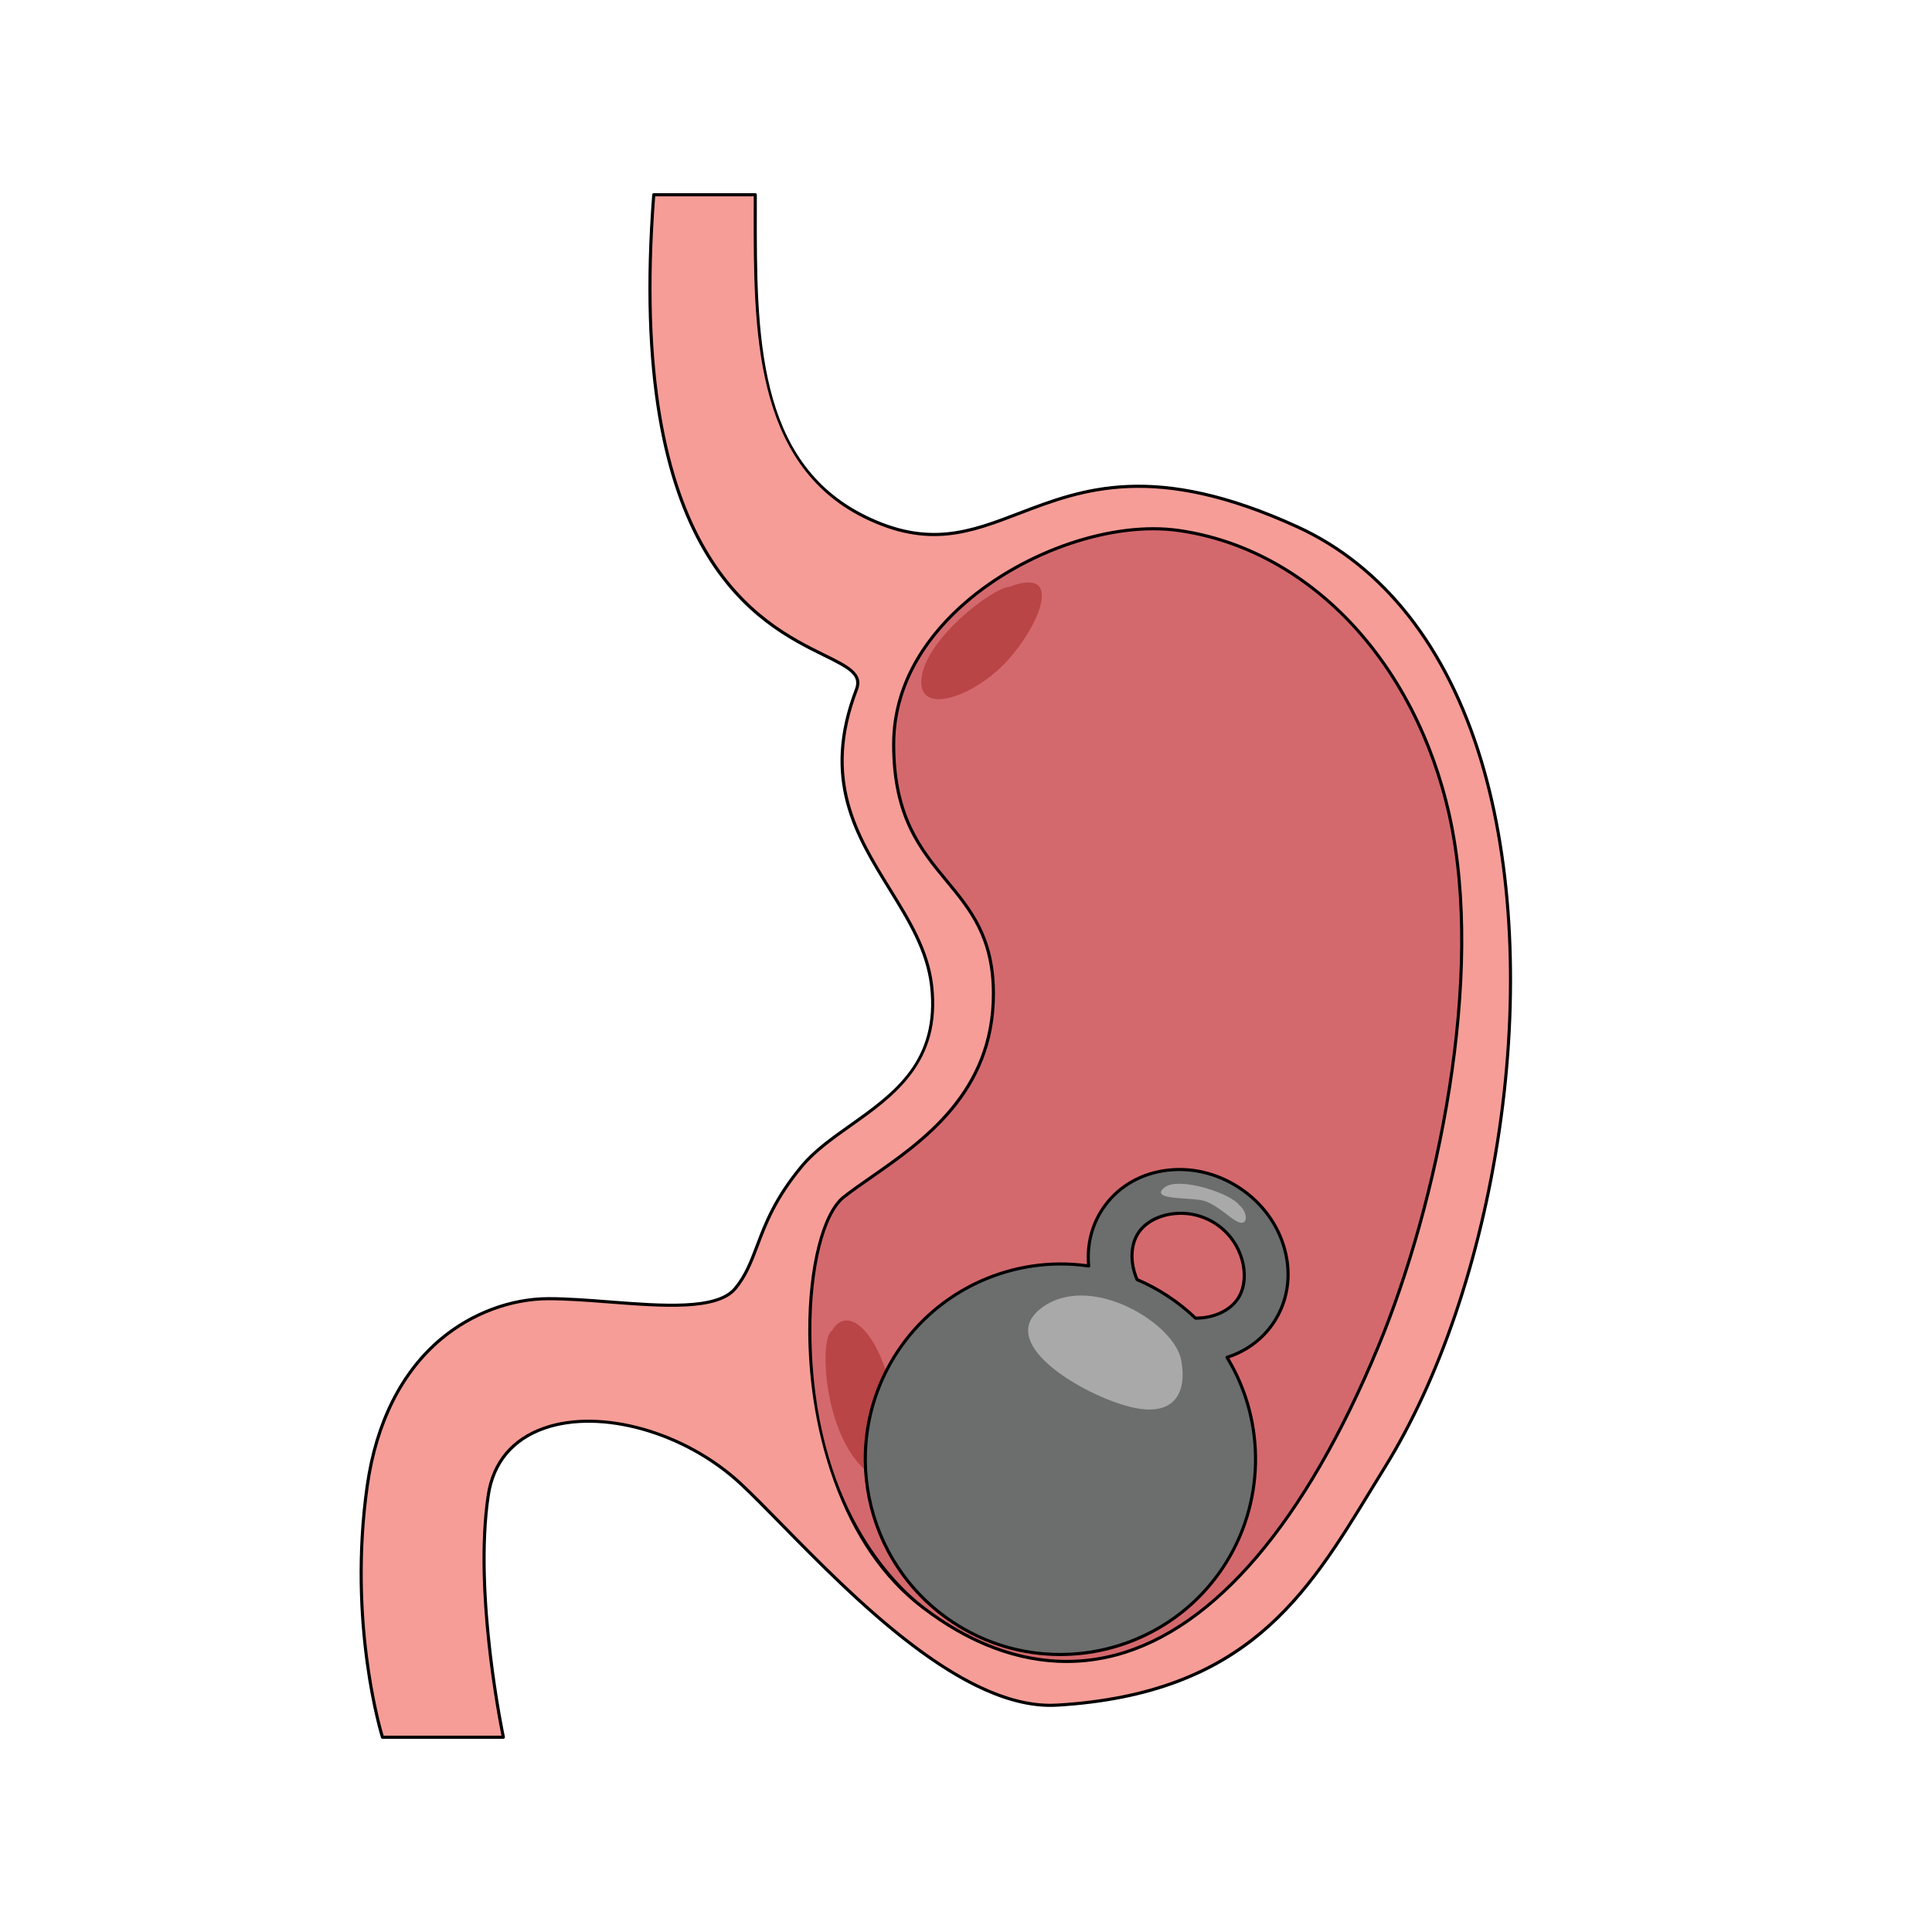<svg version="1.0" preserveAspectRatio="xMidYMid meet" height="500" viewBox="0 0 375 375" zoomAndPan="magnify" width="500" xmlns:xlink="http://www.w3.org/1999/xlink" xmlns="http://www.w3.org/2000/svg"><defs><clipPath id="59c5cadd35"><path clip-rule="nonzero" d="M 70 37.5 L 294 37.5 L 294 337.5 L 70 337.5 Z M 70 37.5"></path></clipPath><clipPath id="cd0aefcbaa"><path clip-rule="nonzero" d="M 69 37.5 L 294 37.5 L 294 337.5 L 69 337.5 Z M 69 37.5"></path></clipPath></defs><g clip-path="url(#59c5cadd35)"><path fill-rule="nonzero" fill-opacity="1" d="M 155.688 226.301 C 146.641 237.125 147.578 244.246 142.691 250.117 C 137.801 255.988 119.219 252.074 106.508 252.074 C 93.793 252.074 75.211 260.879 71.301 288.273 C 67.387 315.672 74.234 337.195 74.234 337.195 L 97.703 337.195 C 97.703 337.195 91.836 309.801 94.77 290.23 C 97.703 270.664 126.793 272.191 143.766 287.988 C 156.27 299.625 183.277 332.258 205.164 330.965 C 244.574 328.641 255.004 307.055 268.766 284.855 C 300.32 233.953 307.762 127.844 251.824 102.258 C 202.602 79.746 196.125 114.273 167.828 100.293 C 145.648 89.328 146.602 62.098 146.602 37.801 L 126.895 37.801 C 119.477 134.023 170.562 122.562 166.23 133.844 C 155.633 161.418 178.715 172.73 180.828 191.363 C 183.203 212.316 163.965 216.398 155.688 226.301 Z M 155.688 226.301" fill="#f69d97"></path></g><g clip-path="url(#cd0aefcbaa)"><path fill-rule="nonzero" fill-opacity="1" d="M 97.707 337.496 L 74.234 337.496 C 74.105 337.496 73.988 337.414 73.949 337.285 C 73.879 337.07 67.125 315.383 71 288.23 C 72.754 275.969 77.734 266.09 85.41 259.668 C 91.406 254.648 99.098 251.77 106.508 251.77 C 110.129 251.77 114.297 252.094 118.332 252.406 C 128.527 253.191 139.059 254.004 142.461 249.922 C 144.496 247.477 145.508 244.801 146.684 241.699 C 148.332 237.332 150.207 232.387 155.457 226.105 C 157.941 223.137 161.336 220.73 164.93 218.18 C 173.41 212.168 182.18 205.953 180.531 191.398 C 179.758 184.602 176.203 178.836 172.434 172.734 C 165.93 162.191 159.203 151.293 165.949 133.738 C 166.969 131.082 164.809 129.883 159.82 127.43 C 147.27 121.254 121.148 108.398 126.594 37.777 C 126.605 37.621 126.738 37.5 126.895 37.5 L 146.602 37.5 C 146.77 37.5 146.902 37.637 146.902 37.801 L 146.898 40.691 C 146.863 64.727 146.824 89.574 167.961 100.02 C 180.191 106.066 188.289 102.965 197.672 99.371 C 210.062 94.625 224.098 89.242 251.949 101.984 C 268.711 109.652 281.098 125.387 287.77 147.488 C 293.895 167.77 295.148 193.32 291.305 219.438 C 287.613 244.5 279.699 267.789 269.02 285.016 C 268.09 286.516 267.176 288.016 266.266 289.504 C 253.828 309.863 242.086 329.09 205.18 331.27 C 187.039 332.336 165.652 310.527 151.488 296.094 C 148.426 292.973 145.781 290.273 143.562 288.211 C 132.898 278.285 116.652 273.68 105.758 277.484 C 99.703 279.605 96.004 284.027 95.07 290.277 C 92.176 309.566 97.941 336.859 98 337.133 C 98.02 337.223 97.996 337.316 97.938 337.387 C 97.883 337.457 97.797 337.496 97.703 337.496 Z M 74.461 336.895 L 97.336 336.895 C 96.66 333.57 91.746 308.367 94.473 290.188 C 95.445 283.703 99.277 279.113 105.562 276.918 C 116.648 273.043 133.156 277.707 143.969 287.766 C 146.199 289.844 148.852 292.543 151.922 295.672 C 165.672 309.688 186.293 330.703 203.879 330.703 C 204.301 330.703 204.723 330.691 205.145 330.664 C 241.734 328.504 253.402 309.41 265.75 289.191 C 266.66 287.699 267.578 286.199 268.508 284.695 C 279.145 267.539 287.027 244.332 290.711 219.348 C 294.543 193.316 293.293 167.859 287.191 147.664 C 280.57 125.73 268.297 110.125 251.699 102.531 C 224.078 89.902 210.164 95.23 197.887 99.934 C 188.379 103.578 180.164 106.727 167.695 100.562 C 146.223 89.949 146.262 63.781 146.297 40.691 L 146.301 38.105 L 127.172 38.105 C 121.852 108.066 147.672 120.777 160.09 126.891 C 164.719 129.168 167.773 130.672 166.512 133.953 C 159.871 151.23 166.52 162.004 172.949 172.418 C 176.75 178.578 180.344 184.398 181.129 191.328 C 182.82 206.242 173.5 212.844 165.281 218.672 C 161.719 221.199 158.352 223.582 155.918 226.492 L 155.688 226.301 L 155.918 226.492 C 150.734 232.695 148.879 237.594 147.246 241.91 C 146.055 245.062 145.023 247.785 142.922 250.309 C 139.32 254.633 128.625 253.805 118.285 253.008 C 114.266 252.695 110.105 252.375 106.508 252.375 C 99.234 252.375 91.688 255.203 85.797 260.133 C 78.238 266.457 73.328 276.203 71.598 288.316 C 67.945 313.898 73.773 334.598 74.461 336.895 Z M 74.461 336.895" fill="#000000"></path></g><path fill-rule="nonzero" fill-opacity="1" d="M 163.781 232.34 C 154.098 239.949 152.023 291.145 178.992 311.902 C 205.961 332.656 240.535 326.43 267.504 261.398 C 279.242 233.094 288.25 189.445 281.336 158.312 C 274.418 127.18 253.215 106.457 228.781 102.965 C 207.988 99.992 173.461 117.496 173.461 144.477 C 173.461 171.457 192.824 170.074 192.824 192.906 C 192.824 215.734 173.461 224.73 163.781 232.34 Z M 163.781 232.34" fill="#d4696d"></path><path fill-rule="nonzero" fill-opacity="1" d="M 207.043 322.789 C 197.574 322.789 187.969 319.191 178.809 312.141 C 171.414 306.449 165.715 298.191 161.875 287.59 C 157.816 276.395 156.922 265.637 156.883 258.582 C 156.816 245.949 159.516 235.309 163.594 232.102 C 165.184 230.852 167.047 229.555 169.016 228.188 C 178.934 221.289 192.52 211.84 192.52 192.906 C 192.52 182.074 188.145 176.777 183.516 171.172 C 178.422 165.012 173.16 158.637 173.16 144.477 C 173.16 131.609 180.773 122.305 187.16 116.762 C 198.84 106.625 215.965 100.824 228.824 102.668 C 254.207 106.297 274.938 128.113 281.629 158.25 C 288.574 189.508 279.32 233.691 267.785 261.512 C 253.641 295.617 235.984 316.363 216.719 321.512 C 213.527 322.363 210.293 322.789 207.043 322.789 Z M 163.965 232.578 C 160.023 235.676 157.422 246.125 157.488 258.578 C 157.664 292.48 174.133 307.781 179.176 311.66 C 191.324 321.012 204.25 324.219 216.562 320.93 C 235.637 315.832 253.16 295.207 267.227 261.281 C 278.727 233.547 287.957 189.512 281.039 158.379 C 274.402 128.488 253.871 106.855 228.738 103.266 C 216.059 101.449 199.113 107.188 187.555 117.219 C 181.262 122.676 173.762 131.84 173.762 144.477 C 173.762 158.422 178.957 164.711 183.98 170.789 C 188.68 176.48 193.121 181.859 193.121 192.906 C 193.121 212.152 179.387 221.707 169.359 228.684 C 167.398 230.047 165.543 231.336 163.965 232.578 Z M 163.965 232.578" fill="#000000"></path><path fill-rule="nonzero" fill-opacity="1" d="M 195.008 128.793 C 201.367 122.191 206.988 109.715 195.988 113.875 C 192.562 114.117 179.852 123.902 178.875 131.484 C 177.895 139.066 188.652 135.398 195.008 128.793 Z M 195.008 128.793" fill="#b94546"></path><path fill-rule="nonzero" fill-opacity="1" d="M 171.453 264.664 C 168.637 257.199 164.102 253.836 161.449 258.312 C 159.125 259.688 159.711 276.602 167.02 284.445 C 174.328 292.293 174.27 272.133 171.453 264.664 Z M 171.453 264.664" fill="#b94546"></path><path fill-rule="nonzero" fill-opacity="1" d="M 174.211 262.352 C 162.68 279.828 167.492 303.344 184.961 314.879 C 202.426 326.414 225.934 321.598 237.461 304.125 C 245.555 291.852 245.828 276.004 238.16 263.461 C 241.953 262.246 245.133 259.867 247.25 256.66 C 252.754 248.316 249.77 236.637 240.586 230.57 C 231.402 224.508 219.496 226.352 213.992 234.695 C 211.875 237.902 210.938 241.766 211.316 245.73 C 196.77 243.602 182.309 250.082 174.211 262.352 Z M 220.957 239.297 C 223.523 235.406 230.594 233.98 235.988 237.543 C 241.383 241.105 242.848 248.168 240.281 252.059 C 238.727 254.414 235.523 255.863 232.043 255.855 C 230.398 254.277 228.613 252.852 226.715 251.598 C 224.812 250.34 222.801 249.262 220.703 248.367 C 219.328 245.168 219.406 241.652 220.957 239.297 Z M 220.957 239.297" fill="#6c6d6d"></path><path fill-rule="nonzero" fill-opacity="1" d="M 205.777 321.441 C 198.562 321.441 191.273 319.406 184.816 315.145 C 184.809 315.141 184.801 315.137 184.793 315.133 C 167.215 303.523 162.355 279.773 173.957 262.188 C 182.016 249.977 196.523 243.406 210.98 245.379 C 210.691 241.457 211.641 237.711 213.738 234.527 C 216.445 230.422 220.754 227.727 225.863 226.934 C 230.965 226.145 236.25 227.348 240.754 230.32 C 245.258 233.293 248.441 237.688 249.719 242.688 C 251 247.699 250.211 252.719 247.5 256.824 C 245.402 260.008 242.332 262.355 238.617 263.629 C 246.105 276.164 245.766 292.082 237.711 304.289 C 230.379 315.406 218.191 321.441 205.777 321.441 Z M 185.105 314.613 C 185.113 314.617 185.121 314.621 185.129 314.629 C 202.426 326.051 225.789 321.266 237.211 303.957 C 245.203 291.84 245.477 276.004 237.902 263.617 C 237.855 263.539 237.848 263.441 237.879 263.355 C 237.914 263.27 237.98 263.199 238.07 263.172 C 241.82 261.973 244.906 259.664 246.996 256.492 C 249.613 252.531 250.371 247.68 249.133 242.836 C 247.895 237.98 244.801 233.715 240.422 230.824 C 236.043 227.934 230.91 226.77 225.953 227.527 C 221.016 228.293 216.855 230.898 214.242 234.859 C 212.152 238.031 211.242 241.777 211.613 245.703 C 211.625 245.793 211.59 245.887 211.523 245.949 C 211.453 246.012 211.355 246.047 211.273 246.027 C 196.902 243.926 182.461 250.402 174.461 262.52 C 163.047 279.82 167.824 303.184 185.105 314.613 Z M 232.078 256.156 C 231.988 256.152 231.898 256.133 231.836 256.07 C 230.203 254.508 228.422 253.086 226.547 251.848 C 224.664 250.605 222.656 249.527 220.586 248.645 C 220.516 248.613 220.457 248.559 220.43 248.484 C 218.992 245.148 219.098 241.566 220.707 239.129 C 222.023 237.133 224.453 235.746 227.367 235.328 C 230.449 234.887 233.566 235.582 236.152 237.289 C 238.742 239 240.609 241.598 241.41 244.602 C 242.172 247.449 241.852 250.227 240.531 252.223 C 238.934 254.652 235.695 256.156 232.078 256.156 Z M 220.934 248.137 C 223 249.023 224.996 250.102 226.879 251.344 C 228.75 252.582 230.527 253.996 232.164 255.551 C 235.543 255.531 238.551 254.133 240.031 251.891 C 241.234 250.066 241.535 247.398 240.828 244.754 C 240.062 241.895 238.285 239.422 235.82 237.793 C 233.355 236.168 230.391 235.5 227.457 235.926 C 224.75 236.312 222.414 237.637 221.211 239.465 C 219.73 241.703 219.629 245.016 220.934 248.137 Z M 220.957 239.297 L 220.965 239.297 Z M 220.957 239.297" fill="#000000"></path><path fill-rule="nonzero" fill-opacity="1" d="M 229.141 263.457 C 227.141 256.277 211.094 246.852 201.973 254.016 C 192.852 261.18 211.953 271.746 220.574 273.336 C 229.191 274.922 230.383 268.676 229.141 263.457 Z M 229.141 263.457" fill="#a9a9a9"></path><path fill-rule="nonzero" fill-opacity="1" d="M 240.586 237.273 C 242.312 237.793 242.156 235.203 240.523 233.914 C 239.074 231.715 228.75 228.211 225.977 230.527 C 223.207 232.844 230.109 232.426 233.086 232.941 C 236.062 233.453 238.855 236.754 240.586 237.273 Z M 240.586 237.273" fill="#a9a9a9"></path></svg>
